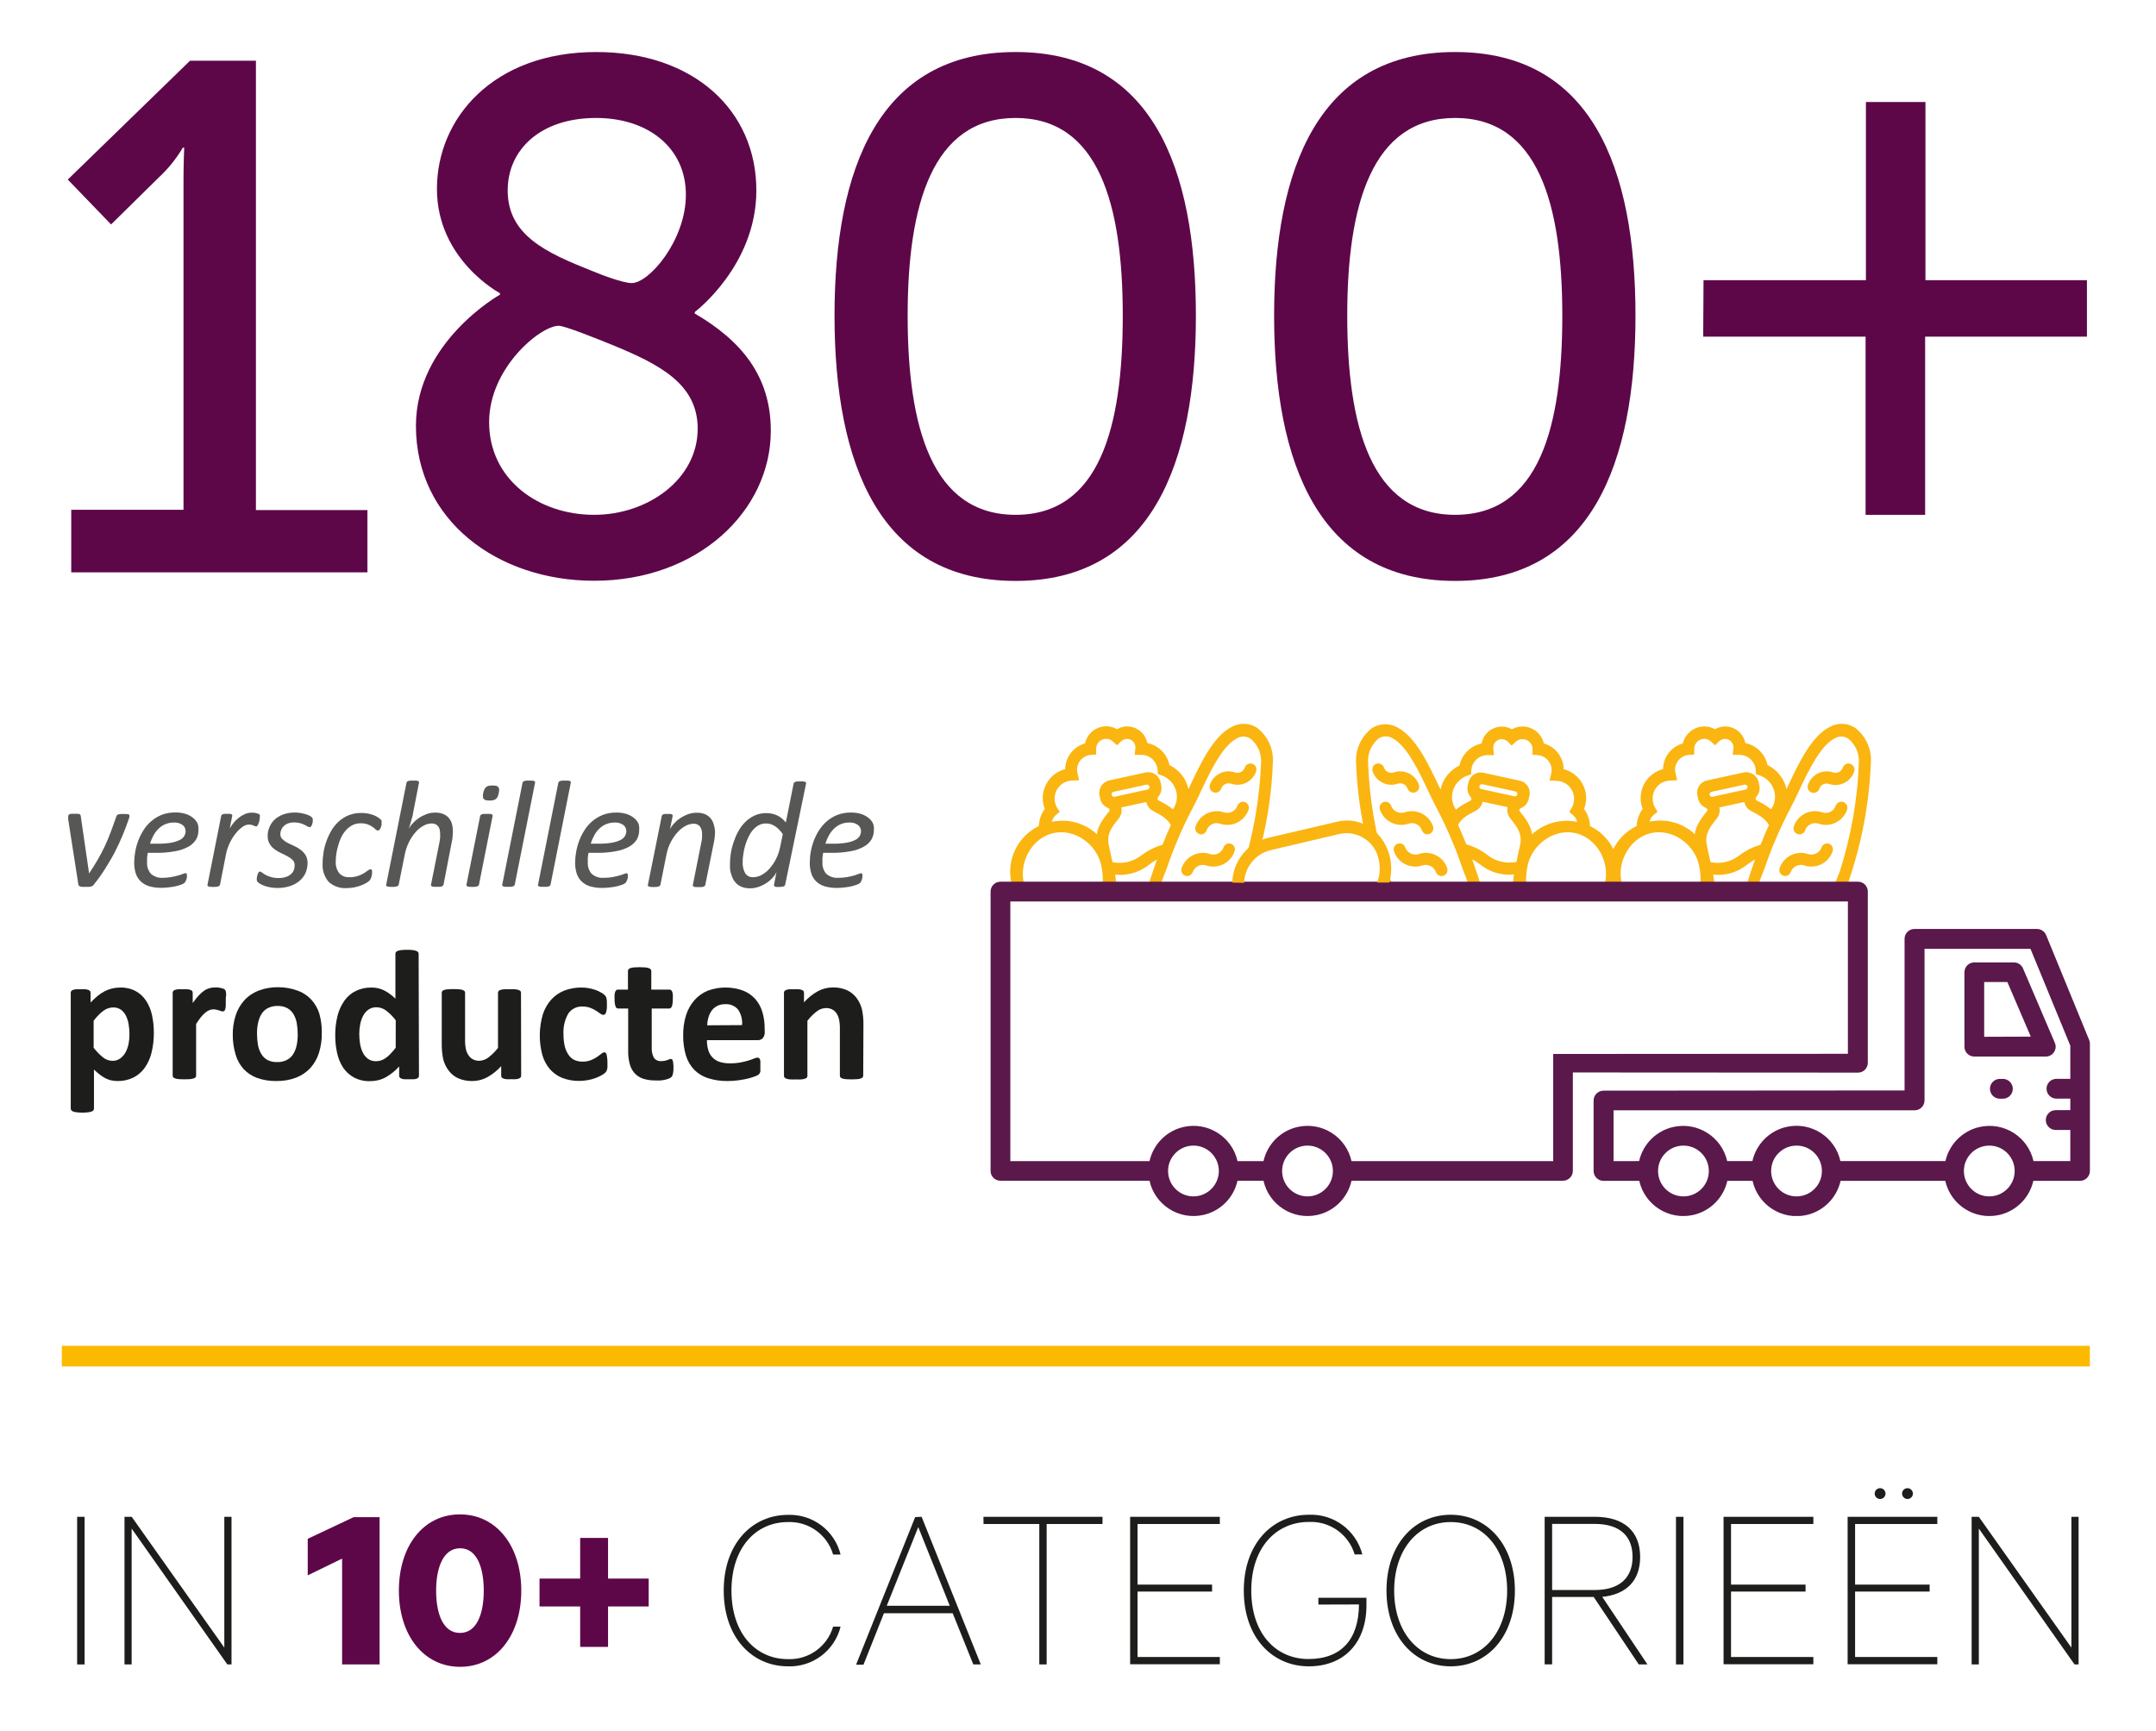 <?xml version="1.0" encoding="utf-8"?>
<!-- Generator: Adobe Illustrator 24.0.0, SVG Export Plug-In . SVG Version: 6.00 Build 0)  -->
<svg version="1.1" id="Laag_1" xmlns="http://www.w3.org/2000/svg" xmlns:xlink="http://www.w3.org/1999/xlink" x="0px" y="0px"
	 viewBox="0 0 398.3 319.75" style="enable-background:new 0 0 398.3 319.75;" xml:space="preserve">
<style type="text/css">
	.st0{fill:#575756;}
	.st1{fill:#1D1D1B;}
	.st2{clip-path:url(#SVGID_2_);}
	.st3{fill:#5D0749;}
	.st4{clip-path:url(#SVGID_4_);}
	.st5{fill:#FAB511;}
	.st6{fill:#5A194A;}
	.st7{clip-path:url(#SVGID_6_);}
	.st8{fill:none;stroke:#FBBA00;stroke-width:3.81;}
</style>
<title>Icon Smilde company_NL</title>
<path class="st0" d="M23.91,150.64c0.01,0.09,0.01,0.19,0,0.28c0,0.1-0.06,0.2-0.1,0.31c-0.34,1-0.73,2.05-1.17,3.1
	s-0.92,2.08-1.45,3.12s-1.19,2.05-1.78,3.05c-0.63,1-1.32,1.97-2.07,2.89c-0.06,0.09-0.14,0.18-0.23,0.24
	c-0.09,0.06-0.19,0.1-0.3,0.13c-0.13,0.03-0.27,0.05-0.4,0.06h-0.54c-0.23,0.01-0.47,0.01-0.7,0c-0.14-0.01-0.28-0.04-0.41-0.09
	c-0.09-0.02-0.16-0.08-0.21-0.15c-0.05-0.07-0.07-0.15-0.08-0.24l-1.87-12c0-0.1,0-0.2,0-0.27c0-0.07,0-0.15,0-0.22
	c-0.01-0.1,0.01-0.19,0.06-0.28c0.04-0.07,0.1-0.13,0.18-0.16c0.11-0.04,0.22-0.07,0.34-0.08h0.59h0.59
	c0.12,0.01,0.23,0.03,0.34,0.07c0.08,0,0.14,0.08,0.16,0.14c0.03,0.07,0.05,0.14,0.06,0.22l1.52,10.43v0.17l0.07-0.08
	c0.55-0.84,1.06-1.64,1.52-2.43s0.88-1.59,1.28-2.42s0.76-1.71,1.11-2.63s0.71-1.93,1.08-3c0.03-0.08,0.07-0.15,0.12-0.22
	c0.06-0.06,0.14-0.11,0.22-0.14c0.13-0.03,0.26-0.06,0.4-0.07h0.61h0.55l0.33,0.06c0.07,0.02,0.12,0.05,0.17,0.1
	C23.91,150.57,23.92,150.6,23.91,150.64z"/>
<path class="st0" d="M36.66,153.34c0.01,0.61-0.14,1.21-0.44,1.74c-0.35,0.55-0.84,1.01-1.41,1.32c-0.76,0.41-1.59,0.7-2.45,0.84
	c-1.18,0.22-2.37,0.32-3.57,0.3H27.3c-0.06,0.3-0.1,0.6-0.13,0.9c0,0.29,0,0.56,0,0.81c-0.06,0.78,0.2,1.55,0.7,2.15
	c0.62,0.55,1.44,0.82,2.26,0.75c0.53,0,1.05-0.05,1.57-0.15c0.48-0.09,0.9-0.19,1.25-0.29c0.29-0.08,0.58-0.18,0.86-0.29
	c0.15-0.07,0.31-0.11,0.47-0.13c0.07,0,0.14,0.03,0.19,0.09c0.05,0.08,0.07,0.17,0.06,0.26c0.01,0.11,0.01,0.23,0,0.34
	c0,0.13,0,0.26-0.08,0.4c-0.04,0.13-0.09,0.26-0.15,0.38c-0.05,0.11-0.12,0.22-0.2,0.31c-0.18,0.14-0.38,0.26-0.6,0.33
	c-0.33,0.12-0.66,0.22-1,0.3c-0.43,0.09-0.86,0.17-1.3,0.21c-0.46,0.06-0.93,0.09-1.4,0.09c-0.74,0.01-1.48-0.08-2.19-0.28
	c-0.58-0.16-1.12-0.46-1.57-0.87c-0.43-0.4-0.75-0.9-0.94-1.45c-0.21-0.65-0.31-1.32-0.31-2c0-0.67,0.06-1.34,0.18-2
	c0.12-0.71,0.31-1.41,0.56-2.08c0.26-0.7,0.6-1.37,1-2c0.39-0.62,0.88-1.18,1.44-1.65c0.57-0.49,1.23-0.88,1.93-1.16
	c0.79-0.3,1.63-0.44,2.48-0.43c0.68-0.02,1.35,0.08,2,0.29c0.49,0.17,0.95,0.42,1.35,0.76c0.33,0.27,0.59,0.61,0.77,1
	C36.64,152.52,36.69,152.93,36.66,153.34z M34.29,153.55c0.01-0.45-0.2-0.89-0.56-1.16c-0.47-0.33-1.04-0.49-1.61-0.45
	c-0.55-0.01-1.1,0.1-1.61,0.32c-0.47,0.2-0.89,0.49-1.25,0.85c-0.37,0.37-0.68,0.78-0.92,1.24c-0.26,0.48-0.47,0.98-0.63,1.5h1.44
	c0.82,0.01,1.65-0.05,2.46-0.18c0.55-0.09,1.09-0.26,1.59-0.5c0.34-0.16,0.64-0.42,0.84-0.74C34.2,154.17,34.29,153.86,34.29,153.55
	z"/>
<path class="st0" d="M48,150.76c0,0,0,0.11,0,0.22s0,0.23-0.05,0.37s0,0.29-0.08,0.44c-0.04,0.14-0.09,0.28-0.15,0.41
	c-0.04,0.11-0.1,0.22-0.17,0.32c-0.04,0.07-0.12,0.12-0.21,0.13c-0.08,0-0.16-0.02-0.24-0.05l-0.3-0.12
	c-0.12-0.05-0.24-0.1-0.37-0.12c-0.16-0.03-0.33-0.05-0.49-0.05c-0.4,0.03-0.79,0.17-1.11,0.41c-0.46,0.32-0.87,0.71-1.22,1.15
	c-0.44,0.53-0.81,1.11-1.11,1.73c-0.34,0.69-0.59,1.41-0.74,2.16l-1.11,5.64c-0.02,0.07-0.05,0.13-0.09,0.19
	c-0.06,0.06-0.14,0.11-0.22,0.13c-0.12,0.05-0.24,0.08-0.37,0.09c-0.38,0.04-0.76,0.04-1.14,0c-0.12-0.01-0.23-0.04-0.34-0.09
	c-0.06-0.02-0.12-0.07-0.15-0.13c-0.02-0.06-0.02-0.13,0-0.19l2.52-12.66c0.01-0.07,0.04-0.13,0.08-0.19
	c0.06-0.06,0.14-0.11,0.22-0.14c0.11-0.04,0.22-0.07,0.34-0.08h0.49h0.48c0.1,0.01,0.2,0.04,0.29,0.08
	c0.06,0.03,0.11,0.08,0.14,0.14c0.02,0.06,0.02,0.13,0,0.19l-0.46,2.3c0.22-0.39,0.48-0.76,0.76-1.11c0.29-0.35,0.63-0.66,1-0.93
	c0.33-0.27,0.7-0.48,1.09-0.64c0.35-0.15,0.73-0.24,1.11-0.24c0.16-0.01,0.33-0.01,0.49,0c0.16,0.02,0.31,0.05,0.46,0.09
	c0.13,0.03,0.25,0.06,0.37,0.11c0.09,0.03,0.17,0.08,0.24,0.15C48.02,150.56,48.03,150.66,48,150.76z"/>
<path class="st0" d="M57.78,151.44c0.01,0.12,0.01,0.25,0,0.37c-0.03,0.16-0.07,0.31-0.12,0.46c-0.05,0.13-0.11,0.26-0.19,0.38
	c-0.05,0.09-0.13,0.14-0.23,0.15c-0.14-0.01-0.28-0.05-0.4-0.13c-0.15-0.09-0.34-0.19-0.57-0.3c-0.26-0.13-0.53-0.24-0.81-0.31
	c-0.36-0.1-0.74-0.15-1.11-0.14c-0.37-0.01-0.75,0.05-1.1,0.17c-0.3,0.1-0.57,0.27-0.8,0.48c-0.21,0.19-0.38,0.43-0.49,0.69
	c-0.11,0.26-0.17,0.53-0.17,0.81c-0.01,0.35,0.12,0.68,0.37,0.93c0.28,0.27,0.59,0.5,0.94,0.67c0.37,0.2,0.78,0.39,1.21,0.58
	c0.43,0.19,0.84,0.43,1.21,0.71c0.37,0.27,0.69,0.61,0.93,1c0.26,0.44,0.39,0.95,0.37,1.47c0,0.63-0.13,1.26-0.38,1.84
	c-0.26,0.56-0.64,1.06-1.12,1.46c-0.51,0.43-1.11,0.75-1.75,0.95c-0.74,0.24-1.51,0.36-2.29,0.35c-0.42,0-0.83-0.03-1.24-0.1
	c-0.36-0.06-0.71-0.14-1.06-0.25c-0.28-0.09-0.54-0.21-0.8-0.35c-0.19-0.09-0.37-0.21-0.52-0.36c-0.07-0.06-0.13-0.14-0.17-0.23
	c-0.03-0.09-0.05-0.19-0.05-0.29c0-0.07,0-0.16,0-0.26c0.01-0.11,0.03-0.22,0.06-0.33c0.02-0.11,0.05-0.22,0.09-0.32
	c0.03-0.1,0.07-0.19,0.12-0.28c0.04-0.07,0.08-0.14,0.14-0.2c0.04-0.04,0.09-0.06,0.15-0.06c0.15,0.01,0.3,0.08,0.41,0.19
	c0.2,0.15,0.41,0.29,0.63,0.41c0.32,0.17,0.65,0.3,1,0.4c0.47,0.14,0.95,0.2,1.44,0.19c0.45,0.01,0.89-0.05,1.32-0.19
	c0.34-0.1,0.65-0.27,0.92-0.5c0.24-0.2,0.43-0.45,0.55-0.74c0.11-0.28,0.17-0.59,0.17-0.89c0.02-0.37-0.11-0.73-0.36-1
	c-0.27-0.27-0.58-0.49-0.92-0.67c-0.38-0.21-0.78-0.4-1.21-0.6c-0.42-0.19-0.82-0.43-1.2-0.7c-0.37-0.27-0.69-0.61-0.93-1
	c-0.26-0.45-0.39-0.96-0.37-1.48c-0.01-0.6,0.12-1.19,0.37-1.73c0.23-0.52,0.57-0.99,1-1.37c0.47-0.4,1.01-0.71,1.6-0.91
	c0.67-0.22,1.37-0.33,2.08-0.32c0.34,0,0.67,0.02,1,0.08c0.33,0.06,0.64,0.13,0.92,0.21c0.25,0.08,0.49,0.17,0.73,0.28
	c0.17,0.08,0.32,0.18,0.46,0.31C57.74,151.09,57.8,151.27,57.78,151.44z"/>
<path class="st0" d="M70.49,151.86c0.01,0.17,0.01,0.35,0,0.52c-0.03,0.17-0.08,0.34-0.15,0.5c-0.06,0.14-0.13,0.27-0.23,0.39
	c-0.07,0.09-0.18,0.15-0.3,0.15c-0.16-0.01-0.3-0.08-0.41-0.2c-0.18-0.17-0.36-0.32-0.56-0.46c-0.27-0.19-0.56-0.35-0.87-0.47
	c-0.43-0.15-0.88-0.22-1.34-0.21c-0.56-0.01-1.11,0.12-1.6,0.38c-0.46,0.26-0.87,0.6-1.21,1c-0.34,0.41-0.63,0.86-0.85,1.35
	c-0.22,0.5-0.4,1.01-0.54,1.54c-0.14,0.49-0.25,0.99-0.31,1.49c-0.06,0.42-0.09,0.84-0.09,1.26c-0.06,0.78,0.17,1.56,0.63,2.19
	c0.48,0.52,1.18,0.8,1.89,0.75c0.53,0.01,1.06-0.07,1.57-0.23c0.39-0.13,0.76-0.3,1.11-0.51c0.3-0.19,0.55-0.36,0.75-0.51
	c0.15-0.13,0.33-0.21,0.52-0.23c0.07,0,0.14,0.05,0.17,0.11c0.05,0.09,0.08,0.2,0.07,0.3c0.01,0.13,0.01,0.27,0,0.4
	c-0.02,0.16-0.05,0.32-0.09,0.48c-0.04,0.16-0.09,0.31-0.16,0.46c-0.06,0.14-0.15,0.27-0.26,0.38c-0.18,0.17-0.38,0.31-0.59,0.43
	c-0.32,0.18-0.65,0.34-1,0.46c-0.4,0.14-0.8,0.25-1.21,0.34c-0.44,0.08-0.88,0.13-1.33,0.13c-1.24,0.1-2.46-0.32-3.38-1.15
	c-0.81-0.95-1.21-2.18-1.12-3.43c0-0.63,0.05-1.26,0.15-1.88c0.1-0.7,0.27-1.38,0.5-2.05c0.23-0.69,0.54-1.36,0.9-2
	c0.36-0.64,0.81-1.22,1.35-1.72c0.54-0.51,1.17-0.91,1.85-1.2c0.77-0.31,1.59-0.47,2.42-0.45c0.36,0,0.72,0.03,1.08,0.09
	c0.34,0.06,0.67,0.14,1,0.25c0.52,0.17,0.99,0.44,1.4,0.8c0.11,0.08,0.2,0.19,0.26,0.31C70.52,151.7,70.51,151.78,70.49,151.86z"/>
<path class="st0" d="M81.94,163.4c-0.02,0.07-0.05,0.13-0.09,0.19c-0.06,0.06-0.14,0.11-0.22,0.13c-0.12,0.05-0.25,0.08-0.38,0.09
	c-0.19,0.01-0.38,0.01-0.57,0c-0.19,0.01-0.37,0.01-0.56,0c-0.11-0.01-0.23-0.04-0.33-0.09c-0.07-0.02-0.13-0.07-0.16-0.13
	c-0.02-0.06-0.02-0.13,0-0.19l1.56-7.82c0.05-0.27,0.09-0.54,0.12-0.82c0-0.3,0-0.57,0-0.79c0-0.25-0.03-0.5-0.09-0.75
	c-0.04-0.21-0.14-0.41-0.27-0.58c-0.13-0.16-0.3-0.3-0.49-0.39c-0.23-0.1-0.49-0.15-0.74-0.14c-0.54,0.01-1.06,0.16-1.52,0.44
	c-0.55,0.31-1.04,0.72-1.45,1.2c-0.48,0.55-0.88,1.16-1.2,1.81c-0.35,0.71-0.61,1.46-0.76,2.23l-1.13,5.61
	c-0.01,0.07-0.05,0.14-0.1,0.19c-0.06,0.06-0.13,0.11-0.21,0.13c-0.12,0.05-0.24,0.08-0.37,0.09c-0.38,0.04-0.76,0.04-1.14,0
	c-0.12-0.01-0.23-0.04-0.34-0.09c-0.07-0.02-0.12-0.07-0.15-0.13c-0.02-0.06-0.02-0.13,0-0.19l3.74-18.78
	c0.02-0.07,0.05-0.14,0.09-0.2c0.06-0.06,0.13-0.11,0.21-0.14c0.12-0.04,0.25-0.06,0.38-0.08c0.2-0.01,0.39-0.01,0.59,0
	c0.18-0.01,0.37-0.01,0.55,0c0.12,0.01,0.23,0.04,0.34,0.08c0.07,0.03,0.12,0.08,0.15,0.14c0.02,0.07,0.02,0.13,0,0.2l-1.12,5.72
	c0,0.24-0.11,0.49-0.17,0.75l-0.21,0.75c-0.07,0.25-0.14,0.48-0.21,0.71s-0.13,0.42-0.19,0.59c0.18-0.37,0.42-0.71,0.71-1
	c0.33-0.38,0.71-0.71,1.12-1c0.44-0.3,0.93-0.55,1.43-0.74c0.51-0.2,1.06-0.29,1.61-0.29c0.52-0.02,1.04,0.07,1.53,0.26
	c0.38,0.16,0.73,0.4,1,0.71c0.27,0.32,0.47,0.69,0.59,1.09c0.12,0.45,0.18,0.91,0.18,1.37c0,0.33-0.02,0.67-0.06,1
	c0,0.32-0.09,0.64-0.15,1L81.94,163.4z"/>
<path class="st0" d="M88.49,163.4c-0.01,0.07-0.04,0.14-0.09,0.19c-0.06,0.06-0.13,0.1-0.21,0.13c-0.12,0.05-0.25,0.08-0.38,0.09
	c-0.38,0.04-0.76,0.04-1.14,0c-0.11-0.01-0.23-0.04-0.33-0.09c-0.07-0.02-0.12-0.07-0.16-0.13c-0.02-0.06-0.02-0.13,0-0.19
	l2.52-12.65c0.01-0.07,0.04-0.13,0.09-0.18c0.05-0.07,0.13-0.12,0.21-0.14c0.12-0.05,0.24-0.08,0.37-0.09
	c0.19-0.01,0.39-0.01,0.58,0c0.19-0.01,0.37-0.01,0.56,0c0.11,0.01,0.23,0.04,0.33,0.09c0.07,0.02,0.13,0.07,0.16,0.14
	c0.02,0.06,0.02,0.12,0,0.18L88.49,163.4z M92.14,146.49c-0.04,0.23-0.1,0.45-0.19,0.66c-0.07,0.17-0.18,0.31-0.32,0.43
	c-0.14,0.11-0.31,0.19-0.49,0.23c-0.24,0.05-0.48,0.08-0.72,0.07c-0.23,0.01-0.45-0.02-0.67-0.07c-0.15-0.03-0.29-0.11-0.4-0.23
	c-0.09-0.13-0.14-0.28-0.14-0.43c-0.01-0.22,0.01-0.44,0.06-0.66c0.04-0.23,0.11-0.44,0.21-0.65c0.07-0.17,0.18-0.32,0.32-0.44
	c0.13-0.13,0.3-0.21,0.48-0.24c0.24-0.04,0.48-0.06,0.72-0.06c0.22,0,0.44,0.02,0.66,0.06c0.16,0.03,0.3,0.11,0.4,0.24
	c0.09,0.13,0.15,0.28,0.15,0.44C92.21,146.06,92.19,146.28,92.14,146.49L92.14,146.49z"/>
<path class="st0" d="M95.1,163.4c-0.01,0.07-0.05,0.14-0.1,0.19c-0.06,0.06-0.13,0.11-0.21,0.13c-0.12,0.05-0.24,0.08-0.37,0.09
	c-0.19,0.01-0.38,0.01-0.57,0c-0.19,0.01-0.38,0.01-0.57,0c-0.12-0.01-0.23-0.04-0.34-0.09c-0.07-0.02-0.12-0.07-0.15-0.13
	c-0.02-0.06-0.02-0.13,0-0.19l3.74-18.78c0.02-0.07,0.05-0.14,0.09-0.2c0.06-0.06,0.13-0.11,0.21-0.14
	c0.12-0.04,0.25-0.06,0.38-0.08c0.2-0.01,0.39-0.01,0.59,0c0.18-0.01,0.37-0.01,0.55,0c0.12,0.01,0.23,0.04,0.34,0.08
	c0.07,0.03,0.12,0.08,0.15,0.14c0.02,0.07,0.02,0.13,0,0.2L95.1,163.4z"/>
<path class="st0" d="M101.71,163.4c-0.01,0.07-0.05,0.14-0.1,0.19c-0.06,0.06-0.13,0.1-0.21,0.13c-0.12,0.05-0.24,0.08-0.37,0.09
	c-0.19,0.01-0.38,0.01-0.57,0c-0.19,0.01-0.38,0.01-0.57,0c-0.12-0.01-0.23-0.04-0.34-0.09c-0.07-0.02-0.12-0.07-0.15-0.13
	c-0.03-0.06-0.03-0.13,0-0.19l3.74-18.78c0.02-0.07,0.05-0.14,0.09-0.2c0.06-0.06,0.13-0.11,0.21-0.14
	c0.12-0.04,0.25-0.06,0.38-0.08c0.19-0.01,0.39-0.01,0.58,0c0.19-0.01,0.37-0.01,0.56,0c0.12,0.01,0.23,0.04,0.34,0.08
	c0.06,0.03,0.11,0.08,0.14,0.14c0.02,0.07,0.02,0.13,0,0.2L101.71,163.4z"/>
<path class="st0" d="M118.08,153.34c0.01,0.61-0.14,1.21-0.44,1.74c-0.35,0.55-0.84,1.01-1.41,1.32c-0.76,0.41-1.59,0.7-2.45,0.84
	c-1.18,0.22-2.37,0.32-3.57,0.3h-1.49c-0.06,0.3-0.1,0.6-0.13,0.9c0,0.29,0,0.56,0,0.81c-0.06,0.78,0.2,1.55,0.7,2.15
	c0.62,0.55,1.44,0.82,2.26,0.75c0.54,0.01,1.08-0.04,1.61-0.13c0.48-0.09,0.9-0.19,1.25-0.29c0.29-0.08,0.58-0.18,0.86-0.29
	c0.15-0.07,0.31-0.11,0.47-0.13c0.07,0,0.14,0.03,0.19,0.09c0.05,0.08,0.07,0.17,0.06,0.26c0.01,0.11,0.01,0.23,0,0.34
	c0,0.13,0,0.26-0.08,0.4c-0.04,0.13-0.09,0.26-0.15,0.38c-0.05,0.11-0.12,0.22-0.21,0.31c-0.17,0.15-0.37,0.26-0.59,0.33
	c-0.33,0.12-0.66,0.22-1,0.3c-0.43,0.09-0.86,0.17-1.3,0.21c-0.46,0.06-0.93,0.09-1.4,0.09c-0.74,0.01-1.48-0.08-2.19-0.28
	c-0.58-0.16-1.12-0.46-1.57-0.87c-0.43-0.4-0.75-0.9-0.94-1.45c-0.21-0.65-0.31-1.32-0.31-2c0-0.67,0.06-1.34,0.18-2
	c0.12-0.71,0.31-1.41,0.56-2.08c0.26-0.7,0.6-1.37,1-2c0.39-0.62,0.88-1.18,1.44-1.65c0.57-0.49,1.23-0.88,1.93-1.16
	c0.79-0.3,1.63-0.44,2.48-0.43c0.68-0.02,1.35,0.08,2,0.29c0.49,0.17,0.95,0.42,1.35,0.76c0.33,0.27,0.59,0.61,0.77,1
	C118.08,152.53,118.12,152.94,118.08,153.34z M115.71,153.55c0.01-0.45-0.2-0.89-0.56-1.16c-0.47-0.33-1.04-0.49-1.61-0.45
	c-0.55-0.01-1.1,0.1-1.61,0.32c-0.47,0.2-0.89,0.49-1.25,0.85c-0.37,0.37-0.68,0.78-0.92,1.24c-0.26,0.48-0.47,0.98-0.63,1.5h1.44
	c0.82,0.01,1.65-0.05,2.46-0.18c0.55-0.09,1.09-0.26,1.59-0.5c0.34-0.16,0.64-0.42,0.84-0.74
	C115.62,154.17,115.71,153.86,115.71,153.55z"/>
<path class="st0" d="M132.1,153.55c0,0.33-0.02,0.67-0.06,1c0,0.31-0.09,0.64-0.15,1l-1.59,7.9c-0.02,0.07-0.05,0.13-0.09,0.19
	c-0.06,0.06-0.13,0.11-0.21,0.13c-0.12,0.05-0.24,0.08-0.37,0.09c-0.19,0.01-0.39,0.01-0.58,0c-0.19,0.01-0.37,0.01-0.56,0
	c-0.11-0.01-0.23-0.04-0.33-0.09c-0.07-0.02-0.12-0.07-0.16-0.13c-0.02-0.06-0.02-0.13,0-0.19l1.56-7.82
	c0.06-0.28,0.11-0.56,0.14-0.84c0-0.27,0-0.51,0-0.72c0.02-0.49-0.1-0.97-0.37-1.38c-0.29-0.37-0.75-0.57-1.22-0.53
	c-0.53,0.01-1.06,0.16-1.52,0.43c-0.55,0.31-1.04,0.71-1.45,1.18c-1.01,1.13-1.7,2.51-2,4l-1.13,5.65
	c-0.02,0.07-0.05,0.13-0.09,0.19c-0.06,0.06-0.14,0.11-0.22,0.13c-0.12,0.05-0.24,0.08-0.37,0.09c-0.38,0.04-0.76,0.04-1.14,0
	c-0.12-0.01-0.23-0.04-0.34-0.09c-0.06-0.02-0.12-0.07-0.15-0.13c-0.02-0.06-0.02-0.13,0-0.19l2.55-12.66
	c0.01-0.07,0.04-0.14,0.08-0.19c0.05-0.06,0.12-0.11,0.19-0.14c0.11-0.04,0.22-0.07,0.34-0.08h0.49h0.48
	c0.1,0.01,0.2,0.04,0.29,0.08c0.06,0.03,0.11,0.08,0.14,0.14c0.02,0.06,0.02,0.13,0,0.19l-0.48,2.41c0.18-0.36,0.41-0.7,0.69-1
	c0.34-0.38,0.72-0.72,1.14-1c0.46-0.31,0.95-0.56,1.46-0.75c0.53-0.2,1.09-0.29,1.65-0.29c0.54-0.02,1.07,0.08,1.57,0.28
	c0.38,0.18,0.72,0.44,1,0.76c0.26,0.32,0.45,0.69,0.56,1.09C131.99,152.68,132.07,153.11,132.1,153.55z"/>
<path class="st0" d="M145.06,163.4c-0.03,0.16-0.14,0.29-0.29,0.34c-0.28,0.08-0.56,0.11-0.85,0.1c-0.16,0.01-0.32,0.01-0.48,0
	c-0.1-0.02-0.2-0.04-0.29-0.08c-0.07-0.02-0.12-0.07-0.15-0.13c-0.02-0.07-0.02-0.13,0-0.2l0.45-2.36c-0.16,0.37-0.38,0.71-0.66,1
	c-0.33,0.38-0.71,0.72-1.13,1c-0.45,0.3-0.94,0.55-1.45,0.73c-0.52,0.19-1.07,0.29-1.63,0.29c-0.49,0.01-0.98-0.06-1.44-0.22
	c-0.37-0.13-0.71-0.33-1-0.58c-0.27-0.24-0.5-0.53-0.68-0.85c-0.16-0.32-0.3-0.65-0.4-1c-0.1-0.33-0.17-0.66-0.2-1
	c0-0.35,0-0.67,0-1c0-0.61,0.06-1.23,0.16-1.83c0.1-0.68,0.27-1.35,0.49-2c0.23-0.69,0.51-1.36,0.86-2
	c0.34-0.64,0.77-1.22,1.27-1.73c0.5-0.51,1.09-0.92,1.73-1.22c0.69-0.32,1.45-0.47,2.21-0.46c0.38,0,0.77,0.04,1.14,0.13
	c0.35,0.08,0.68,0.2,1,0.37c0.29,0.15,0.56,0.34,0.8,0.55c0.24,0.21,0.46,0.44,0.66,0.68l1.43-7.17c0.01-0.07,0.04-0.14,0.09-0.19
	c0.06-0.07,0.13-0.11,0.21-0.14c0.12-0.04,0.24-0.07,0.36-0.09c0.19-0.01,0.39-0.01,0.58,0c0.19-0.01,0.37-0.01,0.56,0
	c0.12,0.02,0.23,0.05,0.34,0.09c0.07,0.02,0.13,0.07,0.16,0.14c0.03,0.06,0.03,0.13,0,0.19L145.06,163.4z M144.61,154.09
	c-0.38-0.58-0.86-1.08-1.43-1.47c-0.51-0.34-1.11-0.52-1.72-0.51c-0.47,0-0.93,0.12-1.34,0.35c-0.41,0.24-0.78,0.55-1.08,0.92
	c-0.33,0.4-0.6,0.85-0.82,1.32c-0.23,0.5-0.42,1.01-0.57,1.54c-0.15,0.51-0.26,1.04-0.33,1.57c-0.08,0.47-0.12,0.94-0.12,1.42
	c-0.04,0.72,0.12,1.44,0.47,2.08c0.32,0.5,0.9,0.78,1.49,0.73c0.54-0.01,1.08-0.15,1.55-0.42c0.55-0.3,1.04-0.7,1.45-1.17
	c0.47-0.54,0.88-1.13,1.2-1.77c0.36-0.71,0.61-1.47,0.77-2.25L144.61,154.09z"/>
<path class="st0" d="M161.44,153.34c0.01,0.61-0.15,1.21-0.45,1.74c-0.35,0.55-0.83,1.01-1.41,1.32c-0.76,0.41-1.59,0.7-2.44,0.84
	c-1.18,0.22-2.37,0.32-3.57,0.3h-1.5c-0.06,0.31-0.1,0.61-0.13,0.9s0,0.56,0,0.81c-0.06,0.78,0.19,1.55,0.69,2.15
	c0.62,0.55,1.44,0.82,2.26,0.75c0.54,0.01,1.09-0.04,1.62-0.13c0.47-0.09,0.89-0.19,1.24-0.29c0.29-0.08,0.58-0.18,0.86-0.29
	c0.15-0.07,0.31-0.11,0.47-0.13c0.07,0,0.15,0.03,0.19,0.09c0.05,0.08,0.07,0.17,0.06,0.26c0.01,0.11,0.01,0.23,0,0.34
	c-0.02,0.13-0.04,0.27-0.08,0.4c-0.04,0.13-0.09,0.26-0.15,0.38c-0.05,0.11-0.12,0.22-0.2,0.31c-0.18,0.15-0.38,0.26-0.6,0.33
	c-0.33,0.12-0.66,0.22-1,0.3c-0.43,0.1-0.86,0.17-1.29,0.21c-0.47,0.06-0.94,0.09-1.41,0.09c-0.74,0.01-1.48-0.09-2.19-0.28
	c-0.58-0.17-1.12-0.46-1.57-0.87c-0.43-0.4-0.75-0.9-0.93-1.45c-0.21-0.64-0.32-1.32-0.31-2c0-0.67,0.05-1.34,0.17-2
	c0.12-0.71,0.31-1.41,0.56-2.08c0.26-0.7,0.6-1.37,1-2c0.4-0.61,0.89-1.17,1.44-1.65c0.58-0.49,1.23-0.89,1.94-1.16
	c0.79-0.3,1.63-0.45,2.47-0.43c0.68-0.02,1.36,0.08,2,0.29c0.49,0.17,0.95,0.42,1.35,0.76c0.33,0.27,0.59,0.61,0.77,1
	C161.43,152.53,161.48,152.94,161.44,153.34z M159.06,153.55c0.01-0.45-0.2-0.89-0.56-1.16c-0.47-0.33-1.03-0.49-1.6-0.45
	c-0.56-0.01-1.11,0.1-1.62,0.32c-0.46,0.2-0.88,0.49-1.24,0.85c-0.37,0.37-0.68,0.78-0.93,1.24c-0.26,0.48-0.47,0.98-0.63,1.5h1.44
	c0.82,0.01,1.65-0.05,2.46-0.18c0.55-0.09,1.09-0.25,1.59-0.5c0.35-0.16,0.64-0.42,0.85-0.74
	C158.98,154.16,159.06,153.86,159.06,153.55z"/>
<path class="st1" d="M28.42,190.82c0.01,1.24-0.14,2.48-0.44,3.69c-0.25,1-0.68,1.95-1.28,2.79c-0.55,0.75-1.27,1.36-2.1,1.77
	c-0.89,0.42-1.87,0.64-2.86,0.62c-0.41,0-0.83-0.04-1.23-0.13c-0.38-0.09-0.74-0.22-1.08-0.4c-0.35-0.19-0.69-0.41-1-0.66
	c-0.38-0.29-0.73-0.6-1.07-0.93v7.22c0,0.11-0.03,0.22-0.1,0.31c-0.1,0.1-0.22,0.18-0.35,0.23c-0.22,0.07-0.44,0.12-0.67,0.14
	c-0.33,0.04-0.67,0.06-1,0.06c-0.35,0-0.7-0.02-1.05-0.06c-0.22-0.02-0.45-0.07-0.66-0.14c-0.14-0.04-0.26-0.12-0.35-0.23
	c-0.07-0.09-0.11-0.2-0.11-0.31v-21.41c0-0.11,0.03-0.21,0.09-0.3c0.08-0.1,0.18-0.17,0.3-0.21c0.18-0.07,0.38-0.11,0.57-0.13
	c0.29-0.02,0.59-0.02,0.88,0c0.29-0.02,0.58-0.02,0.87,0c0.19,0.02,0.38,0.06,0.56,0.13c0.12,0.04,0.23,0.11,0.31,0.21
	c0.05,0.09,0.08,0.19,0.08,0.3v1.81c0.4-0.42,0.83-0.82,1.27-1.19c0.4-0.34,0.84-0.63,1.31-0.88c0.44-0.23,0.9-0.4,1.38-0.52
	c0.5-0.12,1.01-0.18,1.52-0.18c1-0.03,1.99,0.2,2.87,0.67c0.78,0.43,1.44,1.04,1.92,1.79c0.53,0.82,0.9,1.73,1.09,2.68
	C28.32,188.63,28.43,189.72,28.42,190.82z M23.92,191.13c0-0.63-0.05-1.26-0.15-1.88c-0.08-0.56-0.25-1.1-0.5-1.61
	c-0.21-0.44-0.53-0.83-0.92-1.12c-0.42-0.29-0.93-0.44-1.44-0.42c-0.29,0-0.58,0.04-0.85,0.13c-0.31,0.09-0.6,0.23-0.86,0.42
	c-0.32,0.22-0.63,0.47-0.9,0.75c-0.36,0.36-0.69,0.74-1,1.15v5c0.51,0.66,1.09,1.26,1.74,1.78c0.48,0.4,1.09,0.62,1.71,0.63
	c0.51,0.02,1.02-0.13,1.44-0.43c0.41-0.3,0.76-0.68,1-1.13c0.26-0.49,0.45-1.02,0.56-1.57C23.86,192.27,23.92,191.7,23.92,191.13z"
	/>
<path class="st1" d="M41.71,184.81c0,0.41,0,0.75,0,1c-0.01,0.21-0.05,0.42-0.1,0.62c-0.03,0.12-0.09,0.22-0.18,0.31
	c-0.08,0.06-0.19,0.09-0.29,0.09c-0.11,0-0.21-0.02-0.31-0.06l-0.38-0.13l-0.48-0.13c-0.18-0.04-0.37-0.06-0.56-0.06
	c-0.25,0-0.49,0.05-0.72,0.14c-0.27,0.12-0.52,0.27-0.75,0.46c-0.3,0.25-0.57,0.52-0.81,0.82c-0.32,0.41-0.62,0.84-0.9,1.28v9.55
	c0,0.11-0.03,0.21-0.1,0.3c-0.1,0.1-0.22,0.17-0.36,0.21c-0.21,0.07-0.44,0.11-0.66,0.13c-0.7,0.05-1.39,0.05-2.09,0
	c-0.22-0.02-0.45-0.06-0.66-0.13c-0.14-0.04-0.26-0.11-0.36-0.21c-0.07-0.09-0.1-0.19-0.1-0.3v-15.32c0-0.11,0.03-0.21,0.09-0.3
	c0.08-0.1,0.19-0.18,0.31-0.21c0.18-0.07,0.38-0.11,0.57-0.13c0.3-0.02,0.59-0.02,0.89,0c0.3-0.02,0.61-0.02,0.91,0
	c0.19,0.02,0.37,0.06,0.55,0.13c0.12,0.04,0.22,0.11,0.29,0.21c0.06,0.09,0.09,0.19,0.09,0.3v1.91c0.34-0.5,0.72-0.97,1.13-1.42
	c0.3-0.33,0.64-0.62,1-0.88c0.3-0.21,0.64-0.36,1-0.46c0.33-0.09,0.66-0.13,1-0.13h0.48l0.53,0.09c0.16,0.03,0.32,0.08,0.48,0.13
	c0.11,0.03,0.21,0.09,0.3,0.17c0.06,0.05,0.11,0.11,0.14,0.18c0.03,0.09,0.06,0.19,0.08,0.29c0.03,0.18,0.04,0.36,0.05,0.54
	C41.71,184.07,41.71,184.4,41.71,184.81z"/>
<path class="st1" d="M59.45,190.89c0.02,1.21-0.16,2.41-0.52,3.57c-0.31,1.03-0.85,1.98-1.56,2.79c-0.73,0.79-1.63,1.41-2.63,1.8
	c-1.18,0.45-2.43,0.66-3.69,0.64c-1.21,0.02-2.42-0.17-3.56-0.57c-0.95-0.35-1.8-0.91-2.49-1.65c-0.68-0.76-1.19-1.67-1.47-2.66
	c-0.35-1.17-0.53-2.39-0.53-3.61c-0.02-1.21,0.16-2.42,0.52-3.58c0.32-1.03,0.86-1.98,1.57-2.79c0.73-0.81,1.64-1.43,2.65-1.83
	c1.18-0.45,2.43-0.66,3.69-0.64c1.22,0,2.43,0.22,3.57,0.64c0.95,0.34,1.81,0.9,2.5,1.64c0.69,0.75,1.2,1.65,1.5,2.63
	C59.33,188.45,59.48,189.67,59.45,190.89z M55,191.06c0-0.7-0.06-1.4-0.18-2.09c-0.1-0.58-0.31-1.14-0.61-1.65
	c-0.28-0.46-0.67-0.84-1.14-1.1c-0.56-0.29-1.18-0.42-1.8-0.4c-0.58-0.01-1.15,0.11-1.68,0.35c-0.48,0.22-0.89,0.57-1.19,1
	c-0.33,0.5-0.56,1.05-0.69,1.63c-0.17,0.71-0.24,1.44-0.23,2.17c0,0.7,0.06,1.4,0.18,2.09c0.11,0.58,0.32,1.14,0.62,1.65
	c0.27,0.46,0.67,0.84,1.14,1.1c0.55,0.27,1.16,0.4,1.78,0.38c0.59,0.02,1.17-0.1,1.7-0.35c0.48-0.22,0.89-0.57,1.19-1
	c0.33-0.5,0.56-1.05,0.69-1.63C54.94,192.5,55.01,191.78,55,191.06z"/>
<path class="st1" d="M77.4,198.71c0,0.11-0.03,0.22-0.08,0.31c-0.08,0.1-0.18,0.18-0.3,0.22c-0.18,0.07-0.36,0.11-0.55,0.12
	c-0.24,0-0.53,0-0.87,0s-0.64,0-0.9,0c-0.19-0.01-0.37-0.05-0.55-0.12c-0.12-0.04-0.23-0.12-0.31-0.22c-0.07-0.09-0.11-0.2-0.1-0.31
	V197c-0.71,0.8-1.55,1.47-2.48,2c-0.88,0.48-1.88,0.72-2.88,0.71c-1.04,0.04-2.08-0.2-3-0.68c-0.8-0.44-1.49-1.07-2-1.83
	c-0.53-0.82-0.9-1.73-1.1-2.69c-0.24-1.06-0.35-2.15-0.35-3.24c-0.01-1.24,0.13-2.48,0.44-3.68c0.25-1,0.69-1.94,1.28-2.78
	c0.54-0.76,1.26-1.36,2.1-1.77c0.9-0.43,1.88-0.64,2.88-0.62c0.81-0.01,1.61,0.17,2.34,0.53c0.77,0.4,1.47,0.92,2.08,1.53v-8.29
	c0-0.11,0.03-0.22,0.09-0.31c0.09-0.11,0.21-0.19,0.34-0.23c0.22-0.08,0.44-0.13,0.67-0.15c0.7-0.07,1.39-0.07,2.09,0
	c0.22,0.02,0.44,0.07,0.65,0.15c0.14,0.04,0.26,0.12,0.35,0.23c0.07,0.09,0.1,0.2,0.1,0.31L77.4,198.71z M73.11,188.47
	c-0.51-0.67-1.11-1.28-1.78-1.79c-0.51-0.39-1.14-0.61-1.78-0.62c-0.52-0.01-1.02,0.13-1.45,0.42c-0.42,0.29-0.77,0.68-1,1.13
	c-0.26,0.49-0.44,1.02-0.55,1.57c-0.12,0.59-0.18,1.18-0.18,1.78c0,0.63,0.05,1.25,0.15,1.87c0.09,0.56,0.27,1.11,0.51,1.62
	c0.23,0.46,0.56,0.85,0.97,1.15c0.43,0.3,0.95,0.45,1.47,0.43c0.29,0,0.59-0.05,0.87-0.13c0.3-0.1,0.59-0.24,0.86-0.42
	c0.32-0.23,0.63-0.48,0.9-0.77c0.35-0.37,0.69-0.76,1-1.16L73.11,188.47z"/>
<path class="st1" d="M96.28,198.71c0,0.11-0.03,0.21-0.09,0.3c-0.08,0.1-0.18,0.17-0.3,0.21c-0.18,0.07-0.37,0.11-0.56,0.13
	c-0.3,0.02-0.59,0.02-0.89,0c-0.31,0.02-0.61,0.02-0.92,0c-0.19-0.02-0.38-0.06-0.56-0.13c-0.11-0.05-0.21-0.12-0.29-0.21
	c-0.06-0.09-0.08-0.19-0.08-0.3v-1.77c-0.74,0.83-1.62,1.52-2.59,2.06c-0.84,0.45-1.77,0.69-2.72,0.69
	c-0.91,0.02-1.82-0.15-2.66-0.52c-0.69-0.32-1.28-0.8-1.73-1.41c-0.47-0.61-0.81-1.32-1-2.07c-0.2-0.96-0.3-1.95-0.28-2.93v-9.38
	c0-0.11,0.03-0.21,0.1-0.3c0.09-0.1,0.21-0.18,0.34-0.21c0.22-0.07,0.44-0.11,0.67-0.13c0.7-0.05,1.39-0.05,2.09,0
	c0.22,0.02,0.45,0.06,0.66,0.13c0.13,0.04,0.25,0.11,0.35,0.21c0.07,0.09,0.1,0.19,0.1,0.3V192c-0.02,0.62,0.03,1.24,0.16,1.84
	c0.09,0.42,0.27,0.81,0.52,1.16c0.21,0.3,0.48,0.54,0.81,0.7c0.35,0.18,0.75,0.26,1.14,0.25c0.6-0.02,1.18-0.23,1.66-0.6
	c0.67-0.51,1.27-1.11,1.79-1.78v-10.19c0-0.11,0.04-0.21,0.1-0.3c0.09-0.1,0.21-0.18,0.34-0.21c0.21-0.07,0.44-0.11,0.66-0.13
	c0.33-0.02,0.67-0.02,1,0c0.35-0.02,0.7-0.02,1.05,0c0.22,0.02,0.44,0.06,0.65,0.13c0.13,0.04,0.25,0.11,0.35,0.21
	c0.07,0.09,0.1,0.19,0.1,0.3L96.28,198.71z"/>
<path class="st1" d="M112.22,196.27c0,0.29,0,0.54,0,0.74s0,0.37-0.07,0.51c-0.02,0.12-0.06,0.23-0.11,0.34
	c-0.07,0.12-0.16,0.23-0.26,0.32c-0.22,0.19-0.46,0.35-0.71,0.48c-0.36,0.2-0.74,0.37-1.13,0.51c-0.45,0.16-0.91,0.28-1.38,0.36
	c-0.51,0.09-1.02,0.14-1.54,0.14c-1.07,0.02-2.14-0.17-3.14-0.55c-0.88-0.35-1.67-0.91-2.29-1.62c-0.65-0.76-1.12-1.66-1.4-2.62
	c-0.66-2.47-0.62-5.07,0.1-7.52c0.34-1.03,0.88-1.98,1.61-2.78c0.68-0.72,1.51-1.28,2.44-1.63c0.99-0.36,2.04-0.54,3.09-0.53
	c0.45,0,0.9,0.04,1.35,0.12c0.42,0.08,0.84,0.19,1.24,0.33c0.35,0.12,0.68,0.28,1,0.46c0.23,0.12,0.45,0.27,0.64,0.45
	c0.11,0.09,0.2,0.2,0.27,0.32c0.06,0.1,0.1,0.21,0.12,0.33c0.03,0.17,0.06,0.34,0.07,0.51c0,0.2,0,0.44,0,0.73
	c0.03,0.47-0.03,0.95-0.17,1.4c-0.11,0.27-0.26,0.4-0.45,0.4c-0.22-0.01-0.44-0.09-0.61-0.24c-0.22-0.16-0.48-0.34-0.78-0.53
	c-0.33-0.21-0.69-0.39-1.06-0.53c-0.47-0.17-0.98-0.25-1.48-0.24c-1.02-0.04-2,0.45-2.58,1.29c-0.66,1.16-0.97,2.48-0.89,3.81
	c-0.01,0.73,0.06,1.46,0.22,2.18c0.12,0.56,0.35,1.1,0.67,1.58c0.27,0.43,0.64,0.77,1.09,1c0.48,0.22,1.01,0.33,1.54,0.32
	c0.53,0.01,1.05-0.08,1.54-0.27c0.4-0.16,0.78-0.35,1.13-0.59c0.32-0.22,0.58-0.41,0.8-0.59c0.15-0.15,0.34-0.24,0.55-0.27
	c0.09,0,0.19,0.03,0.26,0.09c0.08,0.09,0.14,0.2,0.16,0.32c0.05,0.19,0.08,0.39,0.1,0.59C112.2,195.6,112.22,195.89,112.22,196.27z"
	/>
<path class="st1" d="M124.42,197.19c0.01,0.39-0.02,0.78-0.1,1.16c-0.03,0.21-0.12,0.41-0.25,0.57c-0.13,0.13-0.28,0.23-0.45,0.29
	c-0.23,0.1-0.47,0.17-0.71,0.23c-0.29,0.07-0.58,0.11-0.87,0.14c-0.33,0.02-0.67,0.02-1,0c-0.76,0.01-1.51-0.1-2.23-0.32
	c-0.6-0.2-1.13-0.54-1.56-1c-0.43-0.49-0.75-1.08-0.91-1.71c-0.21-0.8-0.31-1.62-0.29-2.44v-7.81h-1.84
	c-0.24-0.01-0.44-0.17-0.5-0.4c-0.14-0.44-0.19-0.89-0.17-1.35c-0.02-0.28-0.02-0.56,0-0.84c0.02-0.19,0.06-0.37,0.13-0.54
	c0.05-0.11,0.12-0.22,0.22-0.29c0.09-0.05,0.19-0.08,0.3-0.08h1.82v-3.42c0-0.11,0.03-0.22,0.09-0.31c0.09-0.11,0.21-0.19,0.34-0.23
	c0.22-0.07,0.44-0.12,0.67-0.14c0.7-0.05,1.4-0.05,2.1,0c0.22,0.02,0.45,0.07,0.66,0.14c0.14,0.04,0.26,0.12,0.35,0.23
	c0.06,0.09,0.1,0.2,0.1,0.31v3.42h3.33c0.11,0,0.21,0.03,0.3,0.08c0.1,0.07,0.17,0.18,0.22,0.29c0.06,0.17,0.11,0.36,0.12,0.54
	c0.02,0.28,0.02,0.56,0,0.84c0.02,0.46-0.03,0.91-0.17,1.35c-0.12,0.27-0.28,0.4-0.5,0.4h-3.22v7.2c-0.04,0.65,0.09,1.3,0.39,1.88
	c0.32,0.45,0.86,0.69,1.41,0.63c0.21,0,0.42-0.02,0.62-0.06c0.17-0.04,0.33-0.08,0.49-0.14l0.36-0.14c0.09-0.04,0.18-0.06,0.27-0.06
	c0.07,0,0.13,0.02,0.19,0.06c0.08,0.06,0.13,0.14,0.15,0.24c0.05,0.16,0.08,0.32,0.09,0.49
	C124.41,196.66,124.42,196.93,124.42,197.19z"/>
<path class="st1" d="M141.28,190.6c0.03,0.42-0.1,0.84-0.36,1.17c-0.26,0.27-0.63,0.4-1,0.37h-9.32c-0.01,0.6,0.07,1.2,0.23,1.78
	c0.14,0.51,0.39,0.97,0.74,1.36c0.36,0.38,0.8,0.68,1.3,0.85c0.62,0.2,1.27,0.3,1.92,0.29c0.67,0.01,1.34-0.04,2-0.16
	c0.5-0.09,1-0.21,1.49-0.36c0.41-0.13,0.76-0.25,1-0.36c0.21-0.1,0.44-0.16,0.67-0.17c0.09,0,0.17,0.02,0.25,0.06
	c0.08,0.05,0.14,0.13,0.18,0.22c0.05,0.14,0.08,0.29,0.09,0.44c0.01,0.24,0.01,0.47,0,0.71c0,0.25,0,0.47,0,0.64
	c0.01,0.15,0.01,0.31,0,0.46c-0.02,0.11-0.06,0.22-0.11,0.32c-0.05,0.09-0.11,0.18-0.18,0.25c-0.18,0.14-0.39,0.25-0.61,0.32
	c-0.41,0.16-0.84,0.3-1.27,0.41c-0.51,0.13-1.1,0.24-1.77,0.34c-0.71,0.1-1.42,0.15-2.13,0.15c-1.21,0.02-2.42-0.16-3.58-0.52
	c-0.97-0.31-1.85-0.84-2.57-1.56c-0.71-0.75-1.24-1.66-1.54-2.65c-0.35-1.21-0.52-2.48-0.5-3.74c-0.02-1.25,0.16-2.49,0.53-3.69
	c0.32-1.02,0.85-1.97,1.55-2.78c0.68-0.76,1.52-1.36,2.46-1.75c2.12-0.78,4.44-0.78,6.56,0c0.86,0.34,1.63,0.88,2.25,1.57
	c0.59,0.69,1.03,1.5,1.28,2.38c0.29,0.97,0.43,1.98,0.42,3L141.28,190.6z M137.09,189.36c0.09-1.01-0.17-2.02-0.73-2.86
	c-0.6-0.71-1.5-1.08-2.42-1c-0.49-0.02-0.99,0.09-1.43,0.31c-0.39,0.2-0.73,0.48-1,0.83c-0.27,0.37-0.48,0.79-0.61,1.24
	c-0.15,0.49-0.24,1-0.25,1.52L137.09,189.36z"/>
<path class="st1" d="M159.47,198.71c0,0.11-0.04,0.21-0.1,0.3c-0.1,0.1-0.22,0.17-0.35,0.21c-0.21,0.07-0.44,0.11-0.66,0.13
	c-0.7,0.05-1.39,0.05-2.09,0c-0.23-0.02-0.45-0.06-0.67-0.13c-0.13-0.04-0.25-0.11-0.34-0.21c-0.07-0.09-0.1-0.19-0.1-0.3V190
	c0.01-0.59-0.04-1.18-0.17-1.75c-0.09-0.39-0.25-0.76-0.47-1.09c-0.2-0.3-0.48-0.54-0.8-0.7c-0.35-0.18-0.75-0.26-1.14-0.25
	c-0.61,0.02-1.19,0.23-1.67,0.6c-0.66,0.5-1.25,1.09-1.75,1.75v10.19c0,0.11-0.03,0.21-0.1,0.3c-0.1,0.1-0.22,0.17-0.35,0.21
	c-0.21,0.07-0.44,0.11-0.66,0.13c-0.35,0.02-0.7,0.02-1.05,0c-0.35,0.02-0.7,0.02-1.05,0c-0.22-0.02-0.45-0.06-0.66-0.13
	c-0.13-0.04-0.25-0.11-0.35-0.21c-0.07-0.08-0.11-0.19-0.11-0.3v-15.37c0-0.11,0.03-0.21,0.09-0.3c0.08-0.1,0.19-0.17,0.31-0.21
	c0.18-0.07,0.38-0.11,0.57-0.13c0.3-0.02,0.59-0.02,0.89,0c0.3-0.02,0.61-0.02,0.91,0c0.19,0.02,0.38,0.06,0.56,0.13
	c0.11,0.04,0.21,0.11,0.28,0.21c0.06,0.09,0.09,0.19,0.09,0.3v1.77c0.74-0.83,1.61-1.53,2.58-2.06c0.84-0.45,1.78-0.69,2.74-0.69
	c0.91-0.02,1.81,0.15,2.64,0.52c0.68,0.32,1.28,0.8,1.73,1.4c0.47,0.62,0.81,1.32,1,2.07c0.21,0.94,0.3,1.89,0.29,2.85
	L159.47,198.71z"/>
<g>
	<defs>
		<rect id="SVGID_1_" x="4.6" y="5.33" width="399.37" height="326.73"/>
	</defs>
	<clipPath id="SVGID_2_">
		<use xlink:href="#SVGID_1_"  style="overflow:visible;"/>
	</clipPath>
	<g class="st2">
		<path class="st3" d="M13.16,94.17H33.9v-61c0-2.94,0.13-5.89,0.13-5.89h-0.26c-1.2,2.03-2.69,3.88-4.42,5.49l-8.83,8.69l-8-8.29
			L35.1,11.22h12.18v83h20.6v11.5H13.16V94.17z"/>
		<path class="st3" d="M92.36,54.43v-0.27c0,0-11.64-6.16-11.64-19.26S91.16,9.61,110.16,9.61c18.06,0,29.57,10.84,29.57,25.56
			c0,13.91-11.38,22.47-11.38,22.47v0.27c8.56,5,14.05,11.51,14.05,21.67c0,14.72-13.38,27.7-32.64,27.7
			c-17.8,0-32.92-11.11-32.92-28.63C76.84,63.13,92.36,54.43,92.36,54.43z M109.76,95.1c9.9,0,19.13-6.55,19.13-15.92
			c0-8.29-7.09-11.91-15.92-15.52c-3.62-1.47-8.7-3.48-9.77-3.48c-3.34,0-12.84,7.76-12.84,17.8C90.36,88.55,99.45,95.1,109.76,95.1
			z M116.71,52.29c3.21,0,10-7.89,10-16.32c0-8.7-7-14.18-16.59-14.18c-10.3,0-16.33,5.88-16.33,13.38c0,8.29,7.1,11.5,15.52,14.85
			C111.23,50.82,115.11,52.29,116.71,52.29z"/>
		<path class="st3" d="M154.17,58.31c0-27.16,8.16-48.7,33.45-48.7s33.31,21.54,33.31,48.7s-8.16,49-33.31,49
			S154.17,85.6,154.17,58.31z M207.42,58.31c0-20.47-4.42-36.52-19.8-36.52s-19.94,16.05-19.94,36.52s4.42,36.79,19.94,36.79
			S207.42,78.91,207.42,58.31z"/>
		<path class="st3" d="M235.38,58.31c0-27.16,8.16-48.7,33.44-48.7s33.32,21.54,33.32,48.7s-8.16,49-33.32,49
			S235.38,85.6,235.38,58.31z M288.62,58.31c0-20.47-4.41-36.52-19.8-36.52s-19.93,16.05-19.93,36.52s4.41,36.79,19.93,36.79
			S288.62,78.91,288.62,58.31z"/>
		<path class="st3" d="M314.71,51.76h30V18.84h11v32.92h29.83v10.43h-29.89V95.1h-11V62.19h-30L314.71,51.76z"/>
	</g>
</g>
<path class="st1" d="M15.63,307.46h-1.38v-27.27h1.38V307.46z"/>
<path class="st1" d="M42.77,307.46H42l-17.68-25.1v25.1H23v-27.27h1.33l17.11,24.16v-24.16h1.33L42.77,307.46z"/>
<path class="st3" d="M70.13,307.46H63.2v-19.55L56.85,291v-6.75l8.49-4h4.79V307.46z"/>
<path class="st3" d="M73.69,293.82c0-8.3,4.57-14.08,11.28-14.08s11.33,5.78,11.33,14.08S91.68,307.9,85,307.9
	S73.69,302.13,73.69,293.82z M80.57,293.82c0,4.22,1.25,7.82,4.4,7.82s4.4-3.6,4.4-7.82S88.12,286,85,286S80.57,289.6,80.57,293.82z
	"/>
<path class="st3" d="M112.33,284.09v7.51h7.51v5.15h-7.51v7.47h-5.15v-7.47h-7.51v-5.15h7.51v-7.51H112.33z"/>
<path class="st1" d="M145.56,279.83c4.57-0.16,8.63,2.89,9.73,7.33h-1.38c-1.08-3.68-4.52-6.15-8.35-6
	c-5.95,0-10.43,4.76-10.43,12.66s4.48,12.66,10.43,12.66c3.83,0.15,7.27-2.32,8.35-6h1.38c-1.1,4.44-5.16,7.49-9.73,7.33
	c-6.57,0-11.86-5.28-11.86-14S139,279.83,145.56,279.83z"/>
<path class="st1" d="M170.26,280.19l10.93,27.27h-1.38L176,298h-12.7l-3.78,9.51h-1.37l10.92-27.27L170.26,280.19z M163.82,296.62
	h11.64l-5.82-14.53L163.82,296.62z"/>
<path class="st1" d="M181.68,280.19h22v1.33h-10.32v25.94H192v-25.94h-10.3L181.68,280.19z"/>
<path class="st1" d="M225.35,280.19v1.33h-15.2v11.19h13.77V294h-13.77v12.09h15.2v1.33h-16.57v-27.23H225.35z"/>
<path class="st1" d="M243.56,296.4v-1.25h8.88v1.38c0,6.8-4,11.28-10.66,11.28s-12-5.24-12-14s5.37-14,12-14
	c4.62-0.2,8.74,2.86,9.9,7.33h-1.42c-1.11-3.71-4.61-6.19-8.48-6c-6,0-10.62,4.71-10.62,12.66s4.53,12.66,10.57,12.66
	s9.29-3.6,9.33-10.08L243.56,296.4z"/>
<path class="st1" d="M268,307.81c-6.76,0-11.86-5.55-11.86-14s5.1-14,11.86-14s11.86,5.55,11.86,14S274.83,307.81,268,307.81z
	 M268,281.16c-6.13,0-10.44,5.15-10.44,12.66s4.31,12.66,10.44,12.66s10.43-5.15,10.43-12.66S274.21,281.16,268,281.16z"/>
<path class="st1" d="M286.74,295v12.44h-1.38v-27.25h9.33c5.2,0,8.31,2.57,8.31,7.41c0,4.44-2.58,6.93-7,7.38l8.35,12.48h-1.6
	L294.42,295H286.74z M286.74,293.71h7.86c4.58,0,7-2.22,7-6.13s-2.44-6.08-7-6.08h-7.86V293.71z"/>
<path class="st1" d="M311,307.46h-1.38v-27.27H311V307.46z"/>
<path class="st1" d="M335,280.19v1.33h-15.21v11.19h13.77V294h-13.77v12.09H335v1.33h-16.59v-27.23H335z"/>
<path class="st1" d="M357.9,280.19v1.33h-15.19v11.19h13.77V294h-13.77v12.09h15.19v1.33h-16.57v-27.23H357.9z M347.33,274.9
	c0.55,0,1,0.45,1,1s-0.45,1-1,1s-1-0.45-1-1S346.78,274.9,347.33,274.9z M352.39,274.9c0.55,0,1,0.45,1,1s-0.45,1-1,1s-1-0.45-1-1
	S351.84,274.9,352.39,274.9L352.39,274.9L352.39,274.9z"/>
<path class="st1" d="M384,307.46h-0.75l-17.68-25.1v25.1h-1.33v-27.27h1.33l17.1,24.16v-24.16H384V307.46z"/>
<g>
	<defs>
		<rect id="SVGID_3_" x="182.99" y="133.34" width="203.1" height="91.28"/>
	</defs>
	<clipPath id="SVGID_4_">
		<use xlink:href="#SVGID_3_"  style="overflow:visible;"/>
	</clipPath>
	<g class="st4">
		<path class="st5" d="M337.91,155.86c-0.57-0.2-1.2,0.11-1.4,0.68c0,0,0,0,0,0.01c-0.37,1-1.45,1.54-2.47,1.22
			c-2.17-0.74-4.53,0.42-5.27,2.59c0,0,0,0,0,0c-0.19,0.58,0.11,1.21,0.69,1.41c0.12,0.03,0.24,0.05,0.36,0.06
			c0.46-0.02,0.85-0.32,1-0.75c0.37-1,1.45-1.54,2.47-1.22c2.17,0.74,4.53-0.42,5.27-2.59c0,0,0-0.01,0-0.01
			c0.2-0.57-0.1-1.19-0.66-1.39c-0.01,0-0.02-0.01-0.03-0.01"/>
		<path class="st5" d="M340.53,148.15c-0.58-0.19-1.21,0.12-1.41,0.7c-0.34,1.01-1.43,1.55-2.44,1.22c-0.01,0-0.01,0-0.02-0.01
			c-2.17-0.74-4.53,0.42-5.27,2.59c0,0,0,0.01,0,0.01c-0.2,0.58,0.11,1.21,0.69,1.41l0,0c0.11,0.03,0.23,0.05,0.35,0.06
			c0.48,0,0.9-0.31,1.05-0.76c0.17-0.49,0.53-0.9,1-1.12c0.46-0.23,1-0.26,1.49-0.09c2.17,0.73,4.53-0.43,5.27-2.6
			c0.19-0.58-0.12-1.2-0.69-1.41"/>
		<path class="st5" d="M341.85,141.09c-0.57-0.2-1.2,0.11-1.4,0.68c0,0,0,0,0,0.01c-0.26,0.75-1.07,1.15-1.82,0.9
			c-1.91-0.64-3.98,0.39-4.62,2.3c0,0.01-0.01,0.02-0.01,0.02c-0.2,0.57,0.11,1.2,0.68,1.4c0,0,0,0,0.01,0
			c0.12,0.04,0.24,0.06,0.36,0.06c0.47,0,0.9-0.3,1.05-0.75c0.25-0.75,1.06-1.15,1.81-0.9c0.92,0.32,1.92,0.25,2.79-0.18
			c0.87-0.43,1.54-1.18,1.85-2.1c0.19-0.58-0.13-1.2-0.7-1.4"/>
		<path class="st5" d="M305.76,149.18c-0.29-0.51-0.45-1.08-0.45-1.67c-0.01-1.79,1.41-3.26,3.19-3.32l1.34-0.06l-0.31-1.31
			c-0.05-0.21-0.08-0.42-0.08-0.64c0.01-1.43,1.11-2.62,2.54-2.73l1-0.07v-1.1c0.03-1,0.85-1.8,1.85-1.8c0.46,0,0.9,0.17,1.23,0.49
			l0.78,0.7l0.74-0.74c0.34-0.33,0.82-0.49,1.29-0.43c0.61,0.09,1.12,0.52,1.3,1.12c0.06,0.19,0.08,0.39,0.05,0.59l-0.13,1.23h1.25
			c1.59,0,2.91,1.24,3,2.83l0.05,0.72l0.69,0.25c1.72,0.6,2.87,2.24,2.83,4.07c-0.02,0.79-0.28,1.55-0.73,2.19
			c-0.68-0.55-1.42-1.02-2.2-1.4l-0.52-0.28c-0.07-0.03-0.12-0.1-0.12-0.18c-0.03-0.18,0.03-0.36,0.15-0.49
			c0.49-0.56,0.68-1.32,0.52-2.05l-0.13-0.61c-0.28-1.27-1.53-2.07-2.8-1.8l-0.3,0.07l0,0l-3.24,0.71l-3.17,0.69
			c-0.61,0.12-1.14,0.48-1.48,1c-0.34,0.53-0.45,1.17-0.32,1.78l0.06,0.3l0,0l0.07,0.3c0.16,0.74,0.67,1.35,1.37,1.65
			c0.16,0.07,0.29,0.19,0.37,0.35c0,0.09,0,0.13-0.06,0.24s-0.22,0.29-0.35,0.45l-0.37,0.48l-0.13,0.17l-0.27,0.39l-0.15,0.23
			c-0.08,0.12-0.16,0.25-0.24,0.39c-0.05,0.08-0.1,0.16-0.14,0.24s-0.16,0.32-0.23,0.49c-0.03,0.07-0.06,0.14-0.1,0.21
			c-0.1,0.25-0.18,0.5-0.25,0.76c0,0,0,0.09,0,0.13s0,0.23-0.07,0.35c-2.24-2.07-5.35-2.92-8.34-2.29c0.1-0.48,0.36-0.92,0.74-1.24
			l0.73-0.59L305.76,149.18z M321.41,157.94c-1.51,1.23-3.5,1.72-5.41,1.32l-0.67-3.07c-0.45-2.08,0.54-3.34,1.49-4.56l0.37-0.48
			l0,0c0.09-0.11,0.17-0.23,0.23-0.35c0.27-0.51,0.34-1.09,0.21-1.65l4.62-1c0.12,0.7,0.56,1.31,1.2,1.63
			c0.17,0.1,0.35,0.19,0.53,0.28l0.45,0.25l0.21,0.11l0.39,0.24l0.32,0.21c0.13,0.08,0.24,0.18,0.36,0.27l0.3,0.27
			c0.11,0.11,0.21,0.21,0.31,0.33c0.18,0.21,0.33,0.43,0.47,0.67c-0.47,1-0.92,2.08-1.34,3.15l-0.21,0.49
			c-1.39,0.39-2.69,1.04-3.83,1.91 M316.18,146.27l3.25-0.7l2.87-0.63h0.09c0.21,0,0.4,0.15,0.44,0.36
			c0.03,0.12,0.01,0.24-0.06,0.34c-0.06,0.1-0.16,0.17-0.28,0.2l-6.11,1.34c-0.25,0.05-0.49-0.11-0.54-0.35
			C315.79,146.59,315.94,146.34,316.18,146.27 M316.71,163.11l-0.21-1.55c0.32,0,0.63,0.06,0.93,0.06c1.91-0.01,3.77-0.66,5.27-1.85
			c0.49-0.37,1-0.7,1.53-1l-0.3,0.87c-0.07,0.2-0.15,0.41-0.22,0.62c-0.32,1-0.63,1.8-0.92,2.8H325c0.3-1,0.63-1.68,1-2.68
			c0.13-0.39,0.27-0.77,0.4-1.15c0.28-0.8,0.58-1.59,0.89-2.37c0.14-0.35,0.27-0.71,0.41-1c0.95-2.33,2.02-4.6,3.2-6.82
			c0.44-0.82,0.92-1.83,1.42-2.9c1.66-3.53,3.94-8.36,6.57-9.72c0.77-0.48,1.76-0.48,2.53,0c1.29,1.03,2.03,2.61,2,4.26
			c-0.24,6.9-1.44,13.74-3.54,20.32c-0.07,0.23-0.59,1.4-0.81,2h2.37c2.51-7.22,3.92-14.78,4.2-22.42c0.07-2.43-1.05-4.74-3-6.19
			c-1.44-0.9-3.26-0.91-4.72-0.05c-3.3,1.71-5.66,6.72-7.56,10.74l-0.32,0.69c-0.42-1.94-1.72-3.58-3.51-4.44
			c-0.43-2.05-2.04-3.65-4.09-4.07l-0.09-0.34c-0.58-2-2.67-3.16-4.67-2.58c-0.29,0.08-0.58,0.21-0.84,0.36
			c-0.6-0.33-1.27-0.51-1.95-0.51c-1.9-0.01-3.56,1.29-4,3.14c-2.14,0.59-3.63,2.52-3.66,4.74c-2.44,0.63-4.14,2.84-4.14,5.36
			c0,0.68,0.13,1.36,0.37,2c-0.67,0.92-1.06,2.01-1.1,3.15l0,0c-3.9,1.88-6.01,6.19-5.1,10.43h2.3c-0.85-3.87,1.55-8.2,5.42-9.11
			s8,1.93,8.87,5.84c0.25,1.07,0.36,2.17,0.31,3.27L316.71,163.11z"/>
		<path class="st5" d="M227.43,155.86c-0.57-0.2-1.19,0.1-1.39,0.66c0,0.01-0.01,0.02-0.01,0.03c-0.37,1-1.45,1.54-2.47,1.22
			c-2.17-0.74-4.53,0.42-5.27,2.59c0,0,0,0,0,0c-0.2,0.58,0.11,1.21,0.69,1.41l0,0c0.12,0.03,0.24,0.05,0.36,0.06
			c0.45-0.02,0.85-0.32,1-0.75c0.37-1,1.45-1.54,2.47-1.22c2.17,0.73,4.53-0.43,5.27-2.6c0.2-0.57-0.1-1.19-0.66-1.39
			c-0.01,0-0.02-0.01-0.03-0.01"/>
		<path class="st5" d="M230,148.15c-0.58-0.19-1.2,0.13-1.4,0.7c-0.37,1-1.46,1.53-2.47,1.21c-2.17-0.73-4.52,0.43-5.26,2.6
			c-0.2,0.58,0.11,1.21,0.69,1.41l0,0c0.11,0.04,0.23,0.06,0.35,0.06c0.46-0.02,0.86-0.32,1-0.76c0.18-0.49,0.53-0.89,1-1.12
			c0.46-0.23,1-0.26,1.49-0.09c2.17,0.73,4.52-0.43,5.26-2.6c0.2-0.58-0.11-1.21-0.69-1.41l0,0"/>
		<path class="st5" d="M231.37,141.09c-0.57-0.2-1.19,0.1-1.39,0.66c0,0.01-0.01,0.02-0.01,0.03c-0.13,0.36-0.39,0.66-0.73,0.83
			c-0.34,0.17-0.74,0.19-1.1,0.07c-1.9-0.65-3.97,0.37-4.62,2.27c0,0,0,0,0,0.01c-0.2,0.57,0.1,1.19,0.66,1.39
			c0.01,0,0.02,0.01,0.03,0.01c0.11,0.04,0.23,0.06,0.35,0.06c0.48,0,0.9-0.3,1.05-0.75c0.26-0.75,1.07-1.15,1.82-0.9
			c1.9,0.65,3.97-0.36,4.62-2.26c0-0.01,0-0.01,0.01-0.02C232.26,141.92,231.95,141.29,231.37,141.09
			C231.37,141.09,231.37,141.09,231.37,141.09"/>
		<path class="st5" d="M195.27,149.18c-0.29-0.51-0.44-1.08-0.44-1.67c-0.01-1.79,1.41-3.26,3.19-3.32l1.34-0.06l-0.31-1.31
			c-0.05-0.21-0.08-0.42-0.08-0.64c0.01-1.43,1.11-2.62,2.53-2.73l1-0.07v-1.1c0.03-1,0.85-1.8,1.85-1.8c0.46,0,0.91,0.17,1.24,0.49
			l0.78,0.7l0.74-0.74c0.34-0.33,0.82-0.49,1.29-0.43c0.61,0.09,1.12,0.53,1.3,1.12c0.06,0.19,0.07,0.39,0.05,0.59l-0.13,1.23h1.24
			c1.59,0,2.91,1.24,3,2.83l0.05,0.72l0.69,0.25c1.72,0.6,2.86,2.24,2.82,4.07c-0.02,0.78-0.27,1.55-0.72,2.19
			c-0.68-0.55-1.42-1.02-2.21-1.4l-0.51-0.28c-0.07-0.03-0.12-0.1-0.12-0.18c-0.03-0.18,0.03-0.36,0.15-0.49
			c0.48-0.57,0.67-1.32,0.52-2.05l-0.13-0.61c-0.13-0.6-0.49-1.13-1-1.48c-0.53-0.33-1.16-0.45-1.77-0.32l-0.29,0.07l0,0l-3.25,0.71
			l-3.17,0.69c-1.27,0.28-2.07,1.54-1.79,2.81l0.06,0.3l0,0l0.07,0.3c0.16,0.74,0.67,1.35,1.37,1.65c0.16,0.06,0.29,0.19,0.36,0.35
			c0,0.09,0,0.13-0.05,0.24l-0.35,0.45l-0.37,0.48l-0.13,0.17c-0.09,0.13-0.19,0.26-0.27,0.39c-0.06,0.07-0.11,0.15-0.15,0.23
			c-0.09,0.12-0.17,0.25-0.25,0.39l-0.13,0.24c-0.08,0.16-0.16,0.32-0.23,0.49c-0.04,0.07-0.07,0.14-0.1,0.21
			c-0.1,0.25-0.18,0.5-0.25,0.76v0.13l-0.06,0.35c-2.25-2.07-5.35-2.92-8.34-2.29c0.1-0.48,0.36-0.92,0.74-1.24l0.72-0.59
			L195.27,149.18z M210.93,157.94c-1.51,1.23-3.5,1.71-5.41,1.32l-0.67-3.07c-0.46-2.08,0.53-3.34,1.48-4.56l0.38-0.48l0,0
			c0.09-0.11,0.16-0.23,0.23-0.35c0.27-0.51,0.34-1.09,0.21-1.65l4.61-1c0.03,0.14,0.07,0.28,0.12,0.41
			c0.21,0.52,0.6,0.95,1.09,1.22l0.52,0.28l0.45,0.25l0.22,0.11l0.39,0.24l0.32,0.21c0.13,0.08,0.24,0.18,0.36,0.27l0.29,0.27
			c0.11,0.11,0.21,0.21,0.31,0.33c0.18,0.2,0.34,0.43,0.47,0.67c-0.47,1-0.91,2.08-1.34,3.15c-0.06,0.17-0.13,0.33-0.2,0.49
			c-1.39,0.39-2.69,1.04-3.83,1.91 M205.7,146.27l3.24-0.7l2.88-0.63h0.08c0.22,0,0.4,0.15,0.45,0.36c0.03,0.12,0.01,0.24-0.06,0.34
			c-0.06,0.1-0.16,0.17-0.28,0.2l-6.11,1.34c-0.24,0.05-0.48-0.1-0.54-0.34c0,0,0-0.01,0-0.01
			C205.3,146.58,205.46,146.34,205.7,146.27 M206.23,163.11l-0.22-1.55c0.32,0,0.64,0.06,0.94,0.06c1.91-0.01,3.77-0.66,5.27-1.85
			c0.48-0.37,0.99-0.7,1.52-1c-0.09,0.29-0.2,0.58-0.29,0.87s-0.15,0.41-0.22,0.62c-0.32,1-0.64,1.8-0.92,2.8h2.25
			c0.3-1,0.63-1.68,1-2.68c0.13-0.39,0.26-0.77,0.4-1.15c0.28-0.8,0.58-1.59,0.89-2.37c0.13-0.35,0.26-0.71,0.41-1
			c0.94-2.33,2.01-4.61,3.2-6.82c0.43-0.82,0.91-1.83,1.41-2.9c1.67-3.53,3.95-8.36,6.58-9.72c0.77-0.48,1.76-0.48,2.53,0
			c1.29,1.03,2.03,2.61,2,4.26c-0.26,6.91-1.46,13.74-3.58,20.32c-0.07,0.23-0.59,1.4-0.82,2c0.77-2.24,1.69-5,4.34-6.67
			c1.32-5.15,2.07-10.43,2.24-15.75c0.07-2.43-1.05-4.74-3-6.19c-1.44-0.89-3.27-0.91-4.73-0.05c-3.29,1.71-5.66,6.72-7.55,10.74
			c-0.12,0.24-0.22,0.46-0.33,0.69c-0.41-1.94-1.71-3.58-3.5-4.44c-0.43-2.05-2.04-3.65-4.09-4.07l-0.09-0.34
			c-0.58-2-2.67-3.16-4.67-2.58c-0.29,0.08-0.58,0.21-0.84,0.36c-1.91-1.1-4.36-0.45-5.46,1.47c-0.21,0.36-0.36,0.75-0.45,1.16
			c-2.14,0.59-3.63,2.52-3.66,4.74c-2.44,0.63-4.15,2.84-4.15,5.36c0,0.68,0.13,1.36,0.38,2c-0.68,0.91-1.06,2.01-1.1,3.15l0,0
			c-3.9,1.89-6,6.2-5.09,10.43h2.3c-0.85-3.87,1.55-8.2,5.42-9.11s7.95,1.93,8.87,5.84c0.25,1.07,0.36,2.17,0.31,3.27L206.23,163.11
			z"/>
		<path class="st5" d="M258.22,155.86c0.56-0.2,1.18,0.09,1.38,0.66c0,0.01,0.01,0.02,0.01,0.03c0.37,1,1.46,1.54,2.48,1.22
			c2.17-0.74,4.53,0.42,5.27,2.59c0.19,0.58-0.12,1.21-0.7,1.41c-0.11,0.04-0.23,0.06-0.35,0.06c-0.47-0.01-0.89-0.31-1.05-0.75
			c-0.37-1-1.45-1.54-2.47-1.22c-2.16,0.74-4.52-0.42-5.25-2.58c0-0.01,0-0.01-0.01-0.02c-0.2-0.57,0.1-1.19,0.66-1.39
			C258.2,155.87,258.21,155.86,258.22,155.86"/>
		<path class="st5" d="M255.6,148.15c0.58-0.19,1.21,0.12,1.4,0.7c0.37,1,1.46,1.53,2.47,1.21c2.17-0.73,4.53,0.43,5.27,2.6
			c0.19,0.58-0.11,1.21-0.69,1.41c-0.12,0.03-0.24,0.05-0.36,0.06c-0.46-0.02-0.86-0.32-1-0.76c-0.18-0.49-0.53-0.89-1-1.12
			c-0.46-0.23-1-0.26-1.49-0.09c-2.17,0.73-4.53-0.43-5.27-2.6c-0.2-0.58,0.11-1.21,0.69-1.41l0,0"/>
		<path class="st5" d="M254.27,141.09c0.57-0.2,1.19,0.1,1.39,0.66c0,0.01,0.01,0.02,0.01,0.03c0.13,0.36,0.39,0.66,0.73,0.83
			c0.34,0.17,0.74,0.19,1.1,0.07c1.9-0.65,3.97,0.37,4.62,2.27c0,0,0,0,0,0.01c0.2,0.57-0.1,1.19-0.66,1.39
			c-0.01,0-0.02,0.01-0.03,0.01c-0.11,0.04-0.23,0.06-0.35,0.06c-0.47,0-0.9-0.3-1.05-0.75c-0.26-0.75-1.07-1.15-1.82-0.9
			c-1.9,0.65-3.97-0.36-4.62-2.26c0-0.01,0-0.01-0.01-0.02C253.39,141.91,253.7,141.29,254.27,141.09"/>
		<path class="st5" d="M289.9,150l0.72,0.59c0.38,0.32,0.64,0.75,0.74,1.24c-2.99-0.63-6.09,0.22-8.34,2.29l-0.06-0.35v-0.13
			c-0.06-0.26-0.14-0.51-0.25-0.76l-0.09-0.21l-0.24-0.49l-0.13-0.24l-0.24-0.39l-0.15-0.23l-0.28-0.39l-0.12-0.17l-0.38-0.48
			l-0.35-0.45c-0.06-0.11-0.08-0.15-0.05-0.24c0.07-0.16,0.2-0.29,0.37-0.35c0.69-0.3,1.2-0.91,1.36-1.65l0.07-0.3l0,0l0.07-0.3
			c0.13-0.61,0.02-1.25-0.32-1.78c-0.34-0.52-0.87-0.88-1.48-1l-3.17-0.69l-3.24-0.71l0,0l-0.29-0.07
			c-0.61-0.13-1.24-0.01-1.77,0.32c-0.51,0.34-0.87,0.87-1,1.48l-0.14,0.61c-0.15,0.73,0.04,1.48,0.52,2.05
			c0.12,0.13,0.18,0.31,0.16,0.49c-0.01,0.08-0.06,0.15-0.13,0.18l-0.51,0.28c-0.79,0.38-1.53,0.85-2.21,1.4
			c-0.45-0.64-0.7-1.41-0.72-2.19c-0.04-1.82,1.1-3.47,2.82-4.07l0.69-0.25l0.05-0.72c0.09-1.59,1.41-2.83,3-2.83H276l-0.13-1.23
			c-0.02-0.2,0-0.4,0.06-0.59c0.18-0.6,0.68-1.03,1.3-1.12c0.47-0.06,0.95,0.1,1.29,0.43l0.74,0.74l0.77-0.7
			c0.33-0.32,0.78-0.49,1.24-0.49c1,0,1.82,0.8,1.85,1.8v1.1l1,0.07c1.42,0.11,2.52,1.3,2.53,2.73c0,0.22-0.03,0.43-0.07,0.64
			l-0.32,1.31l1.34,0.06c1.79,0.06,3.2,1.53,3.2,3.32c0,0.59-0.16,1.16-0.45,1.67L289.9,150z M270.9,156
			c-0.07-0.16-0.14-0.32-0.2-0.49c-0.43-1.07-0.87-2.12-1.34-3.15c0.13-0.24,0.29-0.46,0.47-0.67c0.1-0.12,0.2-0.22,0.31-0.33
			l0.29-0.27l0.36-0.27l0.32-0.21l0.39-0.24l0.22-0.11l0.45-0.25l0.52-0.28c0.5-0.27,0.88-0.7,1.09-1.22
			c0.06-0.13,0.1-0.27,0.12-0.41l4.61,1c-0.13,0.56-0.05,1.14,0.22,1.65c0.06,0.12,0.13,0.24,0.22,0.35l0,0l0.38,0.48
			c0.95,1.22,1.94,2.48,1.48,4.56l-0.67,3.07c-1.91,0.39-3.9-0.09-5.41-1.32c-1.14-0.87-2.44-1.52-3.83-1.91 M280.31,146.75
			c-0.05,0.24-0.29,0.4-0.54,0.35l-6.11-1.34c-0.12-0.02-0.22-0.09-0.28-0.2c-0.08-0.1-0.1-0.22-0.07-0.34
			c0.05-0.21,0.23-0.36,0.45-0.36h0.09l2.87,0.63l3.24,0.7C280.2,146.25,280.35,146.49,280.31,146.75 M281.94,163.02
			c-0.05-1.1,0.06-2.2,0.3-3.27c0.92-3.91,5-6.76,8.87-5.84s6.28,5.24,5.42,9.11h2.3c0.91-4.23-1.19-8.54-5.09-10.43l0,0
			c-0.04-1.14-0.42-2.24-1.1-3.15c0.25-0.64,0.38-1.32,0.38-2c0-2.52-1.71-4.73-4.15-5.36c-0.03-2.21-1.52-4.14-3.65-4.74
			c-0.51-2.18-2.69-3.54-4.88-3.03c-0.36,0.09-0.72,0.22-1.04,0.4c-1.81-1.03-4.11-0.39-5.14,1.42c-0.16,0.27-0.28,0.57-0.36,0.87
			c-0.03,0.11-0.06,0.23-0.08,0.34c-2.05,0.42-3.66,2.02-4.1,4.07c-1.79,0.86-3.09,2.5-3.5,4.44c-0.11-0.23-0.21-0.45-0.33-0.69
			c-1.89-4-4.25-9-7.55-10.74c-1.46-0.86-3.29-0.84-4.73,0.05c-1.95,1.45-3.07,3.76-3,6.19c0.14,4.34,0.67,8.66,1.58,12.9
			c3.95,2.58,4.18,7.48,2.62,9.52h2.38c-0.23-0.64-0.75-1.81-0.82-2c-2.12-6.62-3.31-13.5-3.54-20.44c-0.03-1.65,0.71-3.23,2-4.26
			c0.77-0.48,1.76-0.48,2.53,0c2.64,1.36,4.92,6.19,6.58,9.72c0.5,1.07,1,2.08,1.42,2.9c1.18,2.22,2.24,4.49,3.19,6.82
			c0.15,0.34,0.28,0.7,0.42,1c0.31,0.78,0.6,1.57,0.88,2.37c0.14,0.38,0.27,0.76,0.4,1.15c0.34,1,0.67,1.65,1,2.68h2.25
			c-0.28-1-0.6-1.82-0.92-2.8l-0.21-0.62l-0.3-0.87c0.53,0.3,1.04,0.63,1.53,1c1.5,1.19,3.35,1.84,5.26,1.85c0.3,0,0.62,0,0.94-0.06
			l-0.22,1.55L281.94,163.02z"/>
		<path class="st6" d="M331.9,221c-2.59,0.01-4.69-2.09-4.7-4.68c-0.01-2.59,2.09-4.69,4.68-4.7c2.59-0.01,4.69,2.09,4.7,4.68
			c0,0,0,0.01,0,0.01C336.58,218.9,334.49,220.99,331.9,221 M367.51,221c-2.59,0.01-4.69-2.09-4.7-4.68
			c-0.01-2.59,2.09-4.69,4.68-4.7c2.59-0.01,4.69,2.09,4.7,4.68c0,0,0,0.01,0,0.01C372.19,218.9,370.1,220.99,367.51,221
			 M379.46,194.35c0.34-0.51,0.4-1.16,0.15-1.72l-5.88-13.75c-0.29-0.67-0.95-1.1-1.68-1.1h-7.31c-1.01-0.01-1.82,0.8-1.83,1.81
			c0,0,0,0.01,0,0.01v13.75c0,1.01,0.81,1.82,1.82,1.82c0,0,0.01,0,0.01,0h13.2C378.55,195.17,379.12,194.86,379.46,194.35
			 M366.56,191.52V181.4h4.28l4.33,10.09L366.56,191.52z M370.15,199.3h-0.56c-1.01-0.07-1.89,0.68-1.96,1.69
			c-0.07,1.01,0.68,1.89,1.69,1.96c0.09,0.01,0.18,0.01,0.27,0h0.56c1.01-0.07,1.76-0.95,1.69-1.96
			C371.77,200.09,371.05,199.37,370.15,199.3 M296.23,201.47c-1.01,0-1.83,0.82-1.83,1.83v13c0,1.01,0.82,1.83,1.83,1.83h6.61
			c1.01,4.49,5.48,7.31,9.97,6.3c3.14-0.71,5.59-3.16,6.3-6.3h4.66c1,4.49,5.45,7.32,9.94,6.32c3.15-0.7,5.61-3.16,6.32-6.32h19.34
			c1.01,4.49,5.48,7.31,9.97,6.3c3.14-0.71,5.59-3.16,6.3-6.3h8.63c1.01-0.01,1.82-0.82,1.82-1.83v-23.5c0-0.24-0.05-0.48-0.14-0.7
			L378,172.73c-0.28-0.68-0.95-1.13-1.69-1.13h-22.63c-1.01,0-1.83,0.82-1.83,1.83v28L296.23,201.47z M220.49,221
			c-2.59,0.01-4.69-2.09-4.7-4.68s2.09-4.69,4.68-4.7c2.59-0.01,4.69,2.09,4.7,4.68c0,0,0,0.01,0,0.01
			C225.16,218.89,223.07,220.99,220.49,221 M241.55,221c-2.59,0-4.69-2.1-4.69-4.69s2.1-4.69,4.69-4.69c2.59,0,4.69,2.1,4.69,4.69
			S244.14,221,241.55,221L241.55,221 M311,221c-2.59,0-4.69-2.1-4.69-4.69s2.1-4.69,4.69-4.69s4.69,2.1,4.69,4.69
			S313.59,221,311,221L311,221 M298.09,214.49v-9.39h55.62c1.01,0,1.83-0.82,1.83-1.83v-28h19.57l7.36,17.89v6.13h-2.7
			c-1.01,0.07-1.76,0.95-1.69,1.96c0.07,0.9,0.79,1.62,1.69,1.69h2.7v2.13h-2.7c-1.01,0-1.83,0.82-1.83,1.83s0.82,1.83,1.83,1.83
			h2.7v5.75h-6.8c-1.01-4.49-5.48-7.31-9.97-6.3c-3.14,0.71-5.59,3.16-6.3,6.3H340c-1-4.49-5.45-7.32-9.94-6.32
			c-3.15,0.7-5.61,3.16-6.32,6.32h-4.66c-1.01-4.49-5.48-7.31-9.97-6.3c-3.14,0.71-5.59,3.16-6.3,6.3L298.09,214.49z M343.24,198.14
			c1.01,0,1.82-0.81,1.82-1.82c0,0,0-0.01,0-0.01v-31.62c0-1.01-0.81-1.82-1.82-1.82l0,0H184.82c-1.01,0-1.82,0.81-1.82,1.82v0
			v51.59c-0.01,1.01,0.8,1.82,1.81,1.83c0,0,0.01,0,0.01,0h27.54c1,4.49,5.45,7.32,9.94,6.32c3.15-0.7,5.61-3.16,6.32-6.32h4.8
			c1,4.49,5.45,7.32,9.94,6.32c3.15-0.7,5.61-3.16,6.32-6.32h39.06c1.01,0,1.83-0.82,1.83-1.83v-18.17L343.24,198.14z
			 M286.94,194.69v19.8h-37.26c-1-4.49-5.45-7.32-9.94-6.32c-3.15,0.7-5.61,3.16-6.32,6.32h-4.8c-1-4.49-5.45-7.32-9.94-6.32
			c-3.15,0.7-5.61,3.16-6.32,6.32h-25.71v-47.97h154.73v28.14L286.94,194.69z"/>
		<path class="st5" d="M229.84,163.08c0.09-2.83,2.02-5.27,4.75-6l13-3.06c3.29-0.64,6.48,1.5,7.12,4.79
			c0.02,0.09,0.03,0.19,0.05,0.28c0.26,1.32,0.14,2.69-0.35,3.94h2.26c0.39-1.44,0.45-2.96,0.16-4.43c-0.94-4.8-5.28-7.87-9.68-6.84
			l-13.06,3.05c-3.73,1.02-6.34,4.36-6.43,8.22L229.84,163.08z"/>
	</g>
</g>
<g>
	<defs>
		<rect id="SVGID_5_" x="4.6" y="5.33" width="399.37" height="326.73"/>
	</defs>
	<clipPath id="SVGID_6_">
		<use xlink:href="#SVGID_5_"  style="overflow:visible;"/>
	</clipPath>
	<g class="st7">
		<line class="st8" x1="11.42" y1="250.51" x2="386.08" y2="250.51"/>
	</g>
</g>
</svg>
